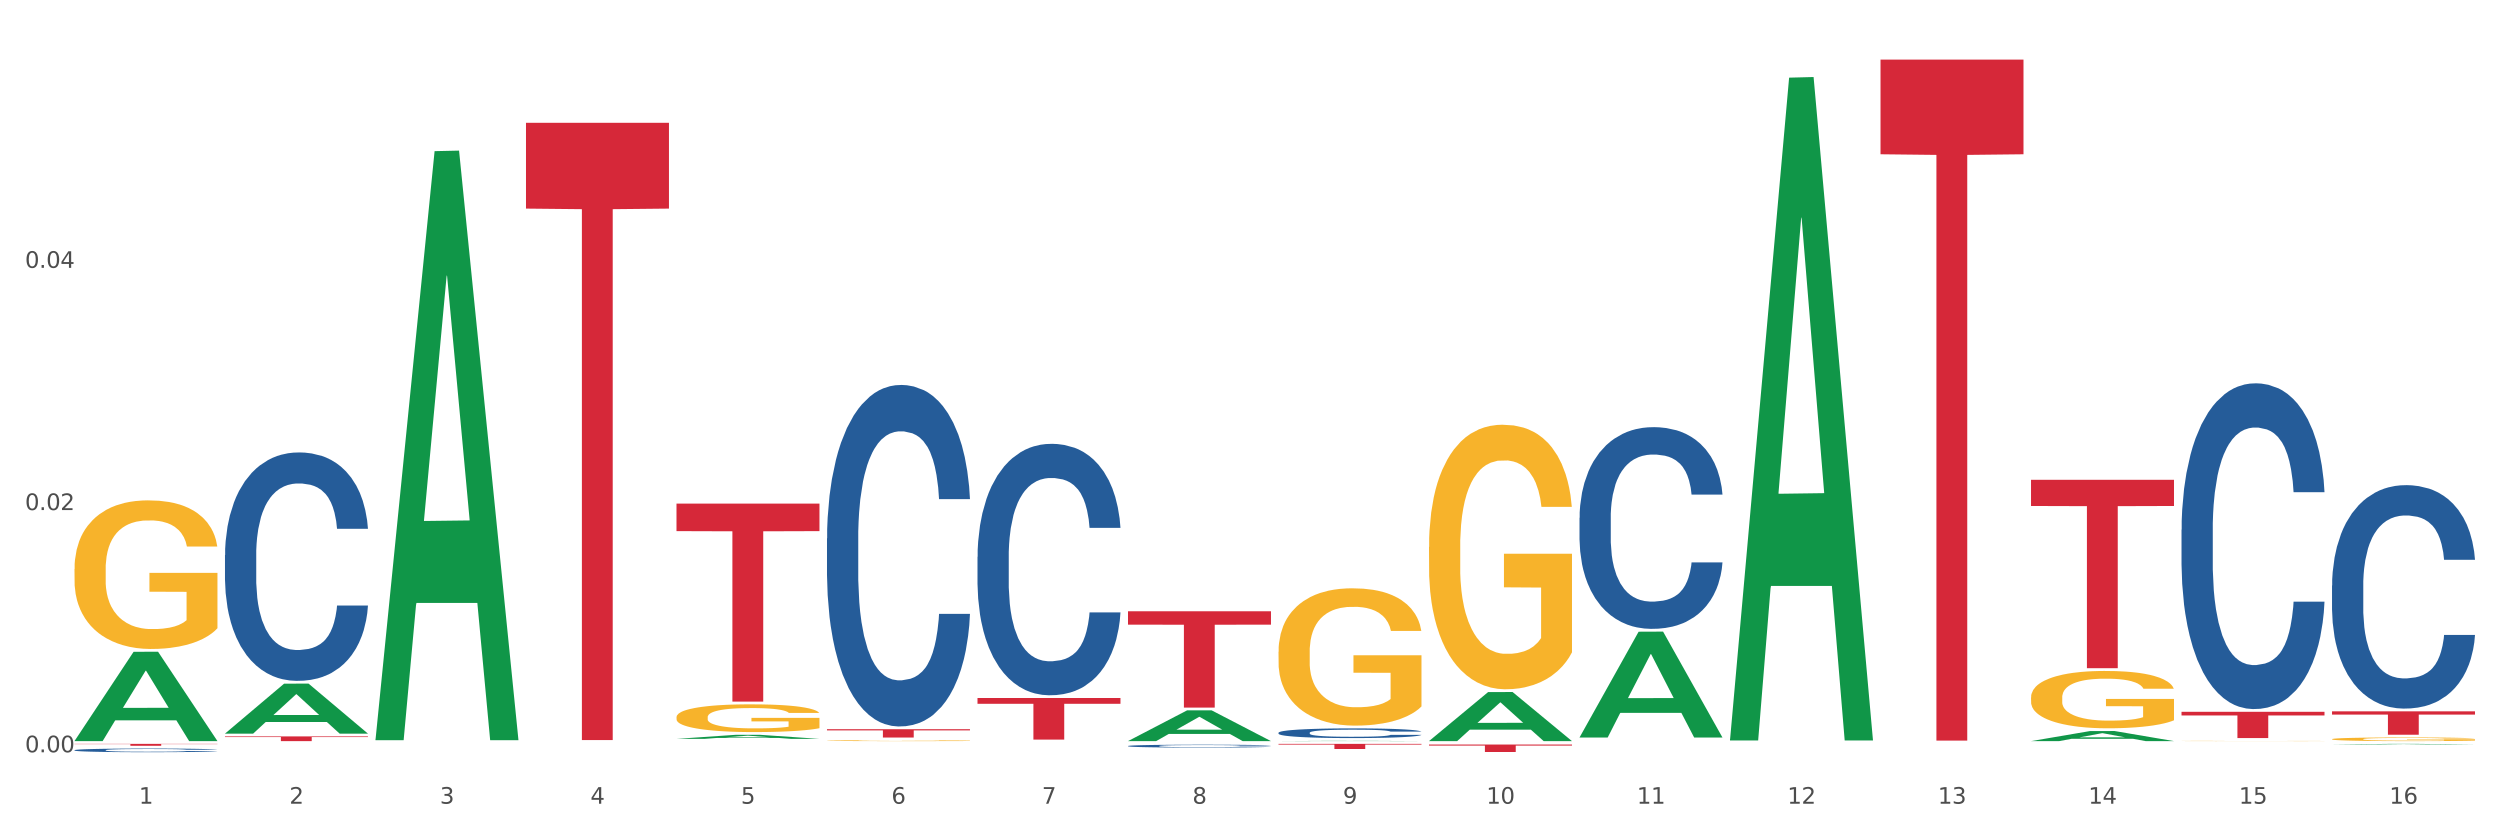 <?xml version="1.0" encoding="utf-8" standalone="no"?>
<!DOCTYPE svg PUBLIC "-//W3C//DTD SVG 1.1//EN"
  "http://www.w3.org/Graphics/SVG/1.1/DTD/svg11.dtd">
<svg xmlns:xlink="http://www.w3.org/1999/xlink" width="1080pt" height="360pt" viewBox="0 0 1080 360" xmlns="http://www.w3.org/2000/svg" version="1.1">
 <rect x="0" y="0" width="1080" height="360" fill="#333333" stroke="none"/>
 <defs>
  <style type="text/css">*{stroke-linejoin: round; stroke-linecap: butt}</style>
 </defs>
 <g id="figure_1">
  <g id="patch_1">
   <path d="M 0 360 
L 1080 360 
L 1080 0 
L 0 0 
z
" style="fill: #ffffff; stroke: #ffffff; stroke-linejoin: miter"/>
  </g>
  <g id="axes_1">
   <g id="matplotlib.axis_1">
    <g id="xtick_1">
     <g id="text_1">
      <!-- 1 -->
      <g style="fill: #4d4d4d" transform="translate(60.004 347.204) scale(0.096 -0.096)">
       <defs>
        <path id="DejaVuSans-31" d="M 794 531 
L 1825 531 
L 1825 4091 
L 703 3866 
L 703 4441 
L 1819 4666 
L 2450 4666 
L 2450 531 
L 3481 531 
L 3481 0 
L 794 0 
L 794 531 
z
" transform="scale(0.016)"/>
       </defs>
       <use xlink:href="#DejaVuSans-31"/>
      </g>
     </g>
    </g>
    <g id="xtick_2">
     <g id="text_2">
      <!-- 2 -->
      <g style="fill: #4d4d4d" transform="translate(125.021 347.204) scale(0.096 -0.096)">
       <defs>
        <path id="DejaVuSans-32" d="M 1228 531 
L 3431 531 
L 3431 0 
L 469 0 
L 469 531 
Q 828 903 1448 1529 
Q 2069 2156 2228 2338 
Q 2531 2678 2651 2914 
Q 2772 3150 2772 3378 
Q 2772 3750 2511 3984 
Q 2250 4219 1831 4219 
Q 1534 4219 1204 4116 
Q 875 4013 500 3803 
L 500 4441 
Q 881 4594 1212 4672 
Q 1544 4750 1819 4750 
Q 2544 4750 2975 4387 
Q 3406 4025 3406 3419 
Q 3406 3131 3298 2873 
Q 3191 2616 2906 2266 
Q 2828 2175 2409 1742 
Q 1991 1309 1228 531 
z
" transform="scale(0.016)"/>
       </defs>
       <use xlink:href="#DejaVuSans-32"/>
      </g>
     </g>
    </g>
    <g id="xtick_3">
     <g id="text_3">
      <!-- 3 -->
      <g style="fill: #4d4d4d" transform="translate(190.039 347.204) scale(0.096 -0.096)">
       <defs>
        <path id="DejaVuSans-33" d="M 2597 2516 
Q 3050 2419 3304 2112 
Q 3559 1806 3559 1356 
Q 3559 666 3084 287 
Q 2609 -91 1734 -91 
Q 1441 -91 1130 -33 
Q 819 25 488 141 
L 488 750 
Q 750 597 1062 519 
Q 1375 441 1716 441 
Q 2309 441 2620 675 
Q 2931 909 2931 1356 
Q 2931 1769 2642 2001 
Q 2353 2234 1838 2234 
L 1294 2234 
L 1294 2753 
L 1863 2753 
Q 2328 2753 2575 2939 
Q 2822 3125 2822 3475 
Q 2822 3834 2567 4026 
Q 2313 4219 1838 4219 
Q 1578 4219 1281 4162 
Q 984 4106 628 3988 
L 628 4550 
Q 988 4650 1302 4700 
Q 1616 4750 1894 4750 
Q 2613 4750 3031 4423 
Q 3450 4097 3450 3541 
Q 3450 3153 3228 2886 
Q 3006 2619 2597 2516 
z
" transform="scale(0.016)"/>
       </defs>
       <use xlink:href="#DejaVuSans-33"/>
      </g>
     </g>
    </g>
    <g id="xtick_4">
     <g id="text_4">
      <!-- 4 -->
      <g style="fill: #4d4d4d" transform="translate(255.056 347.204) scale(0.096 -0.096)">
       <defs>
        <path id="DejaVuSans-34" d="M 2419 4116 
L 825 1625 
L 2419 1625 
L 2419 4116 
z
M 2253 4666 
L 3047 4666 
L 3047 1625 
L 3713 1625 
L 3713 1100 
L 3047 1100 
L 3047 0 
L 2419 0 
L 2419 1100 
L 313 1100 
L 313 1709 
L 2253 4666 
z
" transform="scale(0.016)"/>
       </defs>
       <use xlink:href="#DejaVuSans-34"/>
      </g>
     </g>
    </g>
    <g id="xtick_5">
     <g id="text_5">
      <!-- 5 -->
      <g style="fill: #4d4d4d" transform="translate(320.073 347.204) scale(0.096 -0.096)">
       <defs>
        <path id="DejaVuSans-35" d="M 691 4666 
L 3169 4666 
L 3169 4134 
L 1269 4134 
L 1269 2991 
Q 1406 3038 1543 3061 
Q 1681 3084 1819 3084 
Q 2600 3084 3056 2656 
Q 3513 2228 3513 1497 
Q 3513 744 3044 326 
Q 2575 -91 1722 -91 
Q 1428 -91 1123 -41 
Q 819 9 494 109 
L 494 744 
Q 775 591 1075 516 
Q 1375 441 1709 441 
Q 2250 441 2565 725 
Q 2881 1009 2881 1497 
Q 2881 1984 2565 2268 
Q 2250 2553 1709 2553 
Q 1456 2553 1204 2497 
Q 953 2441 691 2322 
L 691 4666 
z
" transform="scale(0.016)"/>
       </defs>
       <use xlink:href="#DejaVuSans-35"/>
      </g>
     </g>
    </g>
    <g id="xtick_6">
     <g id="text_6">
      <!-- 6 -->
      <g style="fill: #4d4d4d" transform="translate(385.09 347.204) scale(0.096 -0.096)">
       <defs>
        <path id="DejaVuSans-36" d="M 2113 2584 
Q 1688 2584 1439 2293 
Q 1191 2003 1191 1497 
Q 1191 994 1439 701 
Q 1688 409 2113 409 
Q 2538 409 2786 701 
Q 3034 994 3034 1497 
Q 3034 2003 2786 2293 
Q 2538 2584 2113 2584 
z
M 3366 4563 
L 3366 3988 
Q 3128 4100 2886 4159 
Q 2644 4219 2406 4219 
Q 1781 4219 1451 3797 
Q 1122 3375 1075 2522 
Q 1259 2794 1537 2939 
Q 1816 3084 2150 3084 
Q 2853 3084 3261 2657 
Q 3669 2231 3669 1497 
Q 3669 778 3244 343 
Q 2819 -91 2113 -91 
Q 1303 -91 875 529 
Q 447 1150 447 2328 
Q 447 3434 972 4092 
Q 1497 4750 2381 4750 
Q 2619 4750 2861 4703 
Q 3103 4656 3366 4563 
z
" transform="scale(0.016)"/>
       </defs>
       <use xlink:href="#DejaVuSans-36"/>
      </g>
     </g>
    </g>
    <g id="xtick_7">
     <g id="text_7">
      <!-- 7 -->
      <g style="fill: #4d4d4d" transform="translate(450.108 347.204) scale(0.096 -0.096)">
       <defs>
        <path id="DejaVuSans-37" d="M 525 4666 
L 3525 4666 
L 3525 4397 
L 1831 0 
L 1172 0 
L 2766 4134 
L 525 4134 
L 525 4666 
z
" transform="scale(0.016)"/>
       </defs>
       <use xlink:href="#DejaVuSans-37"/>
      </g>
     </g>
    </g>
    <g id="xtick_8">
     <g id="text_8">
      <!-- 8 -->
      <g style="fill: #4d4d4d" transform="translate(515.125 347.204) scale(0.096 -0.096)">
       <defs>
        <path id="DejaVuSans-38" d="M 2034 2216 
Q 1584 2216 1326 1975 
Q 1069 1734 1069 1313 
Q 1069 891 1326 650 
Q 1584 409 2034 409 
Q 2484 409 2743 651 
Q 3003 894 3003 1313 
Q 3003 1734 2745 1975 
Q 2488 2216 2034 2216 
z
M 1403 2484 
Q 997 2584 770 2862 
Q 544 3141 544 3541 
Q 544 4100 942 4425 
Q 1341 4750 2034 4750 
Q 2731 4750 3128 4425 
Q 3525 4100 3525 3541 
Q 3525 3141 3298 2862 
Q 3072 2584 2669 2484 
Q 3125 2378 3379 2068 
Q 3634 1759 3634 1313 
Q 3634 634 3220 271 
Q 2806 -91 2034 -91 
Q 1263 -91 848 271 
Q 434 634 434 1313 
Q 434 1759 690 2068 
Q 947 2378 1403 2484 
z
M 1172 3481 
Q 1172 3119 1398 2916 
Q 1625 2713 2034 2713 
Q 2441 2713 2670 2916 
Q 2900 3119 2900 3481 
Q 2900 3844 2670 4047 
Q 2441 4250 2034 4250 
Q 1625 4250 1398 4047 
Q 1172 3844 1172 3481 
z
" transform="scale(0.016)"/>
       </defs>
       <use xlink:href="#DejaVuSans-38"/>
      </g>
     </g>
    </g>
    <g id="xtick_9">
     <g id="text_9">
      <!-- 9 -->
      <g style="fill: #4d4d4d" transform="translate(580.142 347.204) scale(0.096 -0.096)">
       <defs>
        <path id="DejaVuSans-39" d="M 703 97 
L 703 672 
Q 941 559 1184 500 
Q 1428 441 1663 441 
Q 2288 441 2617 861 
Q 2947 1281 2994 2138 
Q 2813 1869 2534 1725 
Q 2256 1581 1919 1581 
Q 1219 1581 811 2004 
Q 403 2428 403 3163 
Q 403 3881 828 4315 
Q 1253 4750 1959 4750 
Q 2769 4750 3195 4129 
Q 3622 3509 3622 2328 
Q 3622 1225 3098 567 
Q 2575 -91 1691 -91 
Q 1453 -91 1209 -44 
Q 966 3 703 97 
z
M 1959 2075 
Q 2384 2075 2632 2365 
Q 2881 2656 2881 3163 
Q 2881 3666 2632 3958 
Q 2384 4250 1959 4250 
Q 1534 4250 1286 3958 
Q 1038 3666 1038 3163 
Q 1038 2656 1286 2365 
Q 1534 2075 1959 2075 
z
" transform="scale(0.016)"/>
       </defs>
       <use xlink:href="#DejaVuSans-39"/>
      </g>
     </g>
    </g>
    <g id="xtick_10">
     <g id="text_10">
      <!-- 10 -->
      <g style="fill: #4d4d4d" transform="translate(642.105 347.204) scale(0.096 -0.096)">
       <defs>
        <path id="DejaVuSans-30" d="M 2034 4250 
Q 1547 4250 1301 3770 
Q 1056 3291 1056 2328 
Q 1056 1369 1301 889 
Q 1547 409 2034 409 
Q 2525 409 2770 889 
Q 3016 1369 3016 2328 
Q 3016 3291 2770 3770 
Q 2525 4250 2034 4250 
z
M 2034 4750 
Q 2819 4750 3233 4129 
Q 3647 3509 3647 2328 
Q 3647 1150 3233 529 
Q 2819 -91 2034 -91 
Q 1250 -91 836 529 
Q 422 1150 422 2328 
Q 422 3509 836 4129 
Q 1250 4750 2034 4750 
z
" transform="scale(0.016)"/>
       </defs>
       <use xlink:href="#DejaVuSans-31"/>
       <use xlink:href="#DejaVuSans-30" transform="translate(63.623 0)"/>
      </g>
     </g>
    </g>
    <g id="xtick_11">
     <g id="text_11">
      <!-- 11 -->
      <g style="fill: #4d4d4d" transform="translate(707.123 347.204) scale(0.096 -0.096)">
       <use xlink:href="#DejaVuSans-31"/>
       <use xlink:href="#DejaVuSans-31" transform="translate(63.623 0)"/>
      </g>
     </g>
    </g>
    <g id="xtick_12">
     <g id="text_12">
      <!-- 12 -->
      <g style="fill: #4d4d4d" transform="translate(772.14 347.204) scale(0.096 -0.096)">
       <use xlink:href="#DejaVuSans-31"/>
       <use xlink:href="#DejaVuSans-32" transform="translate(63.623 0)"/>
      </g>
     </g>
    </g>
    <g id="xtick_13">
     <g id="text_13">
      <!-- 13 -->
      <g style="fill: #4d4d4d" transform="translate(837.157 347.204) scale(0.096 -0.096)">
       <use xlink:href="#DejaVuSans-31"/>
       <use xlink:href="#DejaVuSans-33" transform="translate(63.623 0)"/>
      </g>
     </g>
    </g>
    <g id="xtick_14">
     <g id="text_14">
      <!-- 14 -->
      <g style="fill: #4d4d4d" transform="translate(902.174 347.204) scale(0.096 -0.096)">
       <use xlink:href="#DejaVuSans-31"/>
       <use xlink:href="#DejaVuSans-34" transform="translate(63.623 0)"/>
      </g>
     </g>
    </g>
    <g id="xtick_15">
     <g id="text_15">
      <!-- 15 -->
      <g style="fill: #4d4d4d" transform="translate(967.192 347.204) scale(0.096 -0.096)">
       <use xlink:href="#DejaVuSans-31"/>
       <use xlink:href="#DejaVuSans-35" transform="translate(63.623 0)"/>
      </g>
     </g>
    </g>
    <g id="xtick_16">
     <g id="text_16">
      <!-- 16 -->
      <g style="fill: #4d4d4d" transform="translate(1032.209 347.204) scale(0.096 -0.096)">
       <use xlink:href="#DejaVuSans-31"/>
       <use xlink:href="#DejaVuSans-36" transform="translate(63.623 0)"/>
      </g>
     </g>
    </g>
    <g id="xtick_17"/>
    <g id="xtick_18"/>
    <g id="xtick_19"/>
    <g id="xtick_20"/>
    <g id="xtick_21"/>
    <g id="xtick_22"/>
    <g id="xtick_23"/>
    <g id="xtick_24"/>
    <g id="xtick_25"/>
    <g id="xtick_26"/>
    <g id="xtick_27"/>
    <g id="xtick_28"/>
    <g id="xtick_29"/>
    <g id="xtick_30"/>
    <g id="xtick_31"/>
   </g>
   <g id="matplotlib.axis_2">
    <g id="ytick_1">
     <g id="text_17">
      <!-- 0.00 -->
      <g style="fill: #4d4d4d" transform="translate(10.8 324.993) scale(0.096 -0.096)">
       <defs>
        <path id="DejaVuSans-2e" d="M 684 794 
L 1344 794 
L 1344 0 
L 684 0 
L 684 794 
z
" transform="scale(0.016)"/>
       </defs>
       <use xlink:href="#DejaVuSans-30"/>
       <use xlink:href="#DejaVuSans-2e" transform="translate(63.623 0)"/>
       <use xlink:href="#DejaVuSans-30" transform="translate(95.41 0)"/>
       <use xlink:href="#DejaVuSans-30" transform="translate(159.033 0)"/>
      </g>
     </g>
    </g>
    <g id="ytick_2">
     <g id="text_18">
      <!-- 0.02 -->
      <g style="fill: #4d4d4d" transform="translate(10.8 220.349) scale(0.096 -0.096)">
       <use xlink:href="#DejaVuSans-30"/>
       <use xlink:href="#DejaVuSans-2e" transform="translate(63.623 0)"/>
       <use xlink:href="#DejaVuSans-30" transform="translate(95.41 0)"/>
       <use xlink:href="#DejaVuSans-32" transform="translate(159.033 0)"/>
      </g>
     </g>
    </g>
    <g id="ytick_3">
     <g id="text_19">
      <!-- 0.04 -->
      <g style="fill: #4d4d4d" transform="translate(10.8 115.705) scale(0.096 -0.096)">
       <use xlink:href="#DejaVuSans-30"/>
       <use xlink:href="#DejaVuSans-2e" transform="translate(63.623 0)"/>
       <use xlink:href="#DejaVuSans-30" transform="translate(95.41 0)"/>
       <use xlink:href="#DejaVuSans-34" transform="translate(159.033 0)"/>
      </g>
     </g>
    </g>
    <g id="ytick_4"/>
    <g id="ytick_5"/>
    <g id="ytick_6"/>
   </g>
   <g id="PolyCollection_1">
    <path d="M 32.175 320.091 
L 32.239 320.055 
L 57.709 281.579 
L 68.28 281.543 
L 93.941 320.164 
L 81.715 320.164 
L 76.176 311.17 
L 49.877 311.17 
L 49.686 311.315 
L 44.337 320.164 
L 32.175 320.164 
L 32.175 320.091 
L 53.188 305.803 
L 72.864 305.767 
L 63.122 289.775 
L 62.995 289.702 
L 62.867 289.811 
L 53.125 305.767 
L 53.188 305.803 
L 32.175 320.091 
z
" clip-path="url(#p2b57010cca)" style="fill: #109648"/>
    <path d="M 1007.434 319.311 
L 1007.507 319.31 
L 1007.507 319.257 
L 1007.652 319.213 
L 1008.382 319.104 
L 1009.475 319.014 
L 1010.278 318.966 
L 1011.08 318.927 
L 1012.028 318.888 
L 1013.195 318.848 
L 1015.309 318.788 
L 1016.622 318.758 
L 1018.226 318.726 
L 1021.143 318.68 
L 1023.258 318.654 
L 1025.446 318.632 
L 1029.019 318.606 
L 1031.353 318.594 
L 1033.832 318.586 
L 1036.822 318.58 
L 1039.083 318.578 
L 1044.041 318.583 
L 1048.271 318.596 
L 1050.313 318.606 
L 1052.938 318.623 
L 1054.324 318.635 
L 1056.584 318.658 
L 1058.918 318.688 
L 1060.522 318.714 
L 1062.929 318.764 
L 1064.752 318.813 
L 1066.429 318.874 
L 1067.304 318.916 
L 1067.96 318.955 
L 1068.544 319 
L 1069.127 319.071 
L 1056.001 319.071 
L 1055.49 319.02 
L 1054.688 318.972 
L 1053.521 318.926 
L 1052.5 318.897 
L 1050.75 318.861 
L 1049.146 318.838 
L 1047.469 318.82 
L 1045.427 318.806 
L 1043.823 318.798 
L 1041.562 318.793 
L 1037.114 318.794 
L 1034.124 318.806 
L 1032.082 318.82 
L 1030.769 318.833 
L 1029.602 318.848 
L 1028.29 318.868 
L 1026.758 318.898 
L 1025.665 318.926 
L 1024.571 318.961 
L 1023.696 318.995 
L 1022.893 319.036 
L 1022.237 319.079 
L 1021.727 319.124 
L 1021.289 319.179 
L 1020.925 319.27 
L 1020.925 319.469 
L 1021.07 319.514 
L 1021.435 319.573 
L 1021.873 319.618 
L 1022.602 319.672 
L 1023.258 319.708 
L 1024.498 319.76 
L 1025.883 319.803 
L 1026.977 319.831 
L 1028.071 319.854 
L 1029.967 319.886 
L 1032.082 319.912 
L 1033.905 319.928 
L 1036.384 319.942 
L 1038.062 319.948 
L 1039.52 319.951 
L 1043.093 319.951 
L 1045.646 319.947 
L 1048.49 319.937 
L 1050.677 319.923 
L 1052.5 319.908 
L 1054.542 319.881 
L 1055.855 319.857 
L 1055.855 319.554 
L 1039.812 319.553 
L 1039.812 319.352 
L 1069.2 319.352 
L 1069.2 319.942 
L 1067.96 319.973 
L 1066.575 320 
L 1065.116 320.025 
L 1062.929 320.055 
L 1060.303 320.084 
L 1057.97 320.104 
L 1055.49 320.122 
L 1052.573 320.138 
L 1048.781 320.152 
L 1046.448 320.158 
L 1043.531 320.162 
L 1040.103 320.164 
L 1037.114 320.161 
L 1034.197 320.154 
L 1031.134 320.141 
L 1028.144 320.122 
L 1025.883 320.103 
L 1023.623 320.08 
L 1021.216 320.049 
L 1019.32 320.02 
L 1017.862 319.994 
L 1016.257 319.961 
L 1014.507 319.918 
L 1013.195 319.879 
L 1012.028 319.838 
L 1010.788 319.786 
L 1009.913 319.741 
L 1009.038 319.685 
L 1008.527 319.643 
L 1007.944 319.577 
L 1007.507 319.486 
L 1007.434 319.311 
z
" clip-path="url(#p2b57010cca)" style="fill: #f7b32b"/>
    <path d="M 32.175 245.825 
L 32.248 245.766 
L 32.248 243.656 
L 32.394 241.838 
L 33.123 237.44 
L 34.217 233.805 
L 35.019 231.87 
L 35.821 230.287 
L 36.769 228.704 
L 37.936 227.062 
L 40.051 224.658 
L 41.363 223.427 
L 42.968 222.137 
L 45.885 220.261 
L 47.999 219.205 
L 50.187 218.326 
L 53.76 217.271 
L 56.094 216.801 
L 58.573 216.45 
L 61.563 216.215 
L 63.824 216.156 
L 68.783 216.332 
L 73.012 216.86 
L 75.054 217.271 
L 77.679 217.974 
L 79.065 218.443 
L 81.326 219.381 
L 83.659 220.613 
L 85.263 221.668 
L 87.67 223.662 
L 89.493 225.655 
L 91.17 228.118 
L 92.045 229.818 
L 92.702 231.401 
L 93.285 233.219 
L 93.868 236.092 
L 80.742 236.092 
L 80.232 234.04 
L 79.43 232.105 
L 78.263 230.229 
L 77.242 229.056 
L 75.492 227.59 
L 73.887 226.652 
L 72.21 225.948 
L 70.168 225.362 
L 68.564 225.069 
L 66.303 224.834 
L 61.855 224.893 
L 58.865 225.362 
L 56.823 225.948 
L 55.511 226.476 
L 54.344 227.062 
L 53.031 227.883 
L 51.5 229.114 
L 50.406 230.229 
L 49.312 231.636 
L 48.437 233.043 
L 47.635 234.685 
L 46.979 236.444 
L 46.468 238.261 
L 46.031 240.489 
L 45.666 244.183 
L 45.666 252.216 
L 45.812 254.034 
L 46.176 256.438 
L 46.614 258.255 
L 47.343 260.425 
L 47.999 261.891 
L 49.239 264.001 
L 50.625 265.761 
L 51.719 266.875 
L 52.812 267.813 
L 54.708 269.103 
L 56.823 270.158 
L 58.646 270.803 
L 61.126 271.389 
L 62.803 271.624 
L 64.261 271.741 
L 67.835 271.741 
L 70.387 271.565 
L 73.231 271.155 
L 75.419 270.627 
L 77.242 269.982 
L 79.284 268.927 
L 80.596 267.93 
L 80.596 255.676 
L 64.553 255.617 
L 64.553 247.467 
L 93.941 247.467 
L 93.941 271.389 
L 92.702 272.621 
L 91.316 273.735 
L 89.858 274.731 
L 87.67 275.963 
L 85.045 277.135 
L 82.711 277.956 
L 80.232 278.66 
L 77.315 279.305 
L 73.523 279.891 
L 71.189 280.126 
L 68.272 280.302 
L 64.845 280.36 
L 61.855 280.243 
L 58.938 279.95 
L 55.875 279.422 
L 52.885 278.66 
L 50.625 277.898 
L 48.364 276.96 
L 45.958 275.728 
L 44.062 274.556 
L 42.603 273.5 
L 40.999 272.152 
L 39.249 270.393 
L 37.936 268.809 
L 36.769 267.168 
L 35.529 265.057 
L 34.654 263.239 
L 33.779 260.953 
L 33.269 259.252 
L 32.685 256.614 
L 32.248 252.92 
L 32.175 245.825 
z
" clip-path="url(#p2b57010cca)" style="fill: #f7b32b"/>
    <path d="M 97.192 318.114 
L 158.959 318.114 
L 158.959 318.399 
L 134.662 318.401 
L 134.662 320.164 
L 121.343 320.164 
L 121.343 318.401 
L 97.192 318.399 
L 97.192 318.116 
L 97.192 318.114 
z
" clip-path="url(#p2b57010cca)" style="fill: #d62839"/>
    <path d="M 227.227 53.058 
L 288.993 53.058 
L 288.993 90.114 
L 264.696 90.365 
L 264.696 319.717 
L 251.377 319.717 
L 251.377 90.365 
L 227.227 90.114 
L 227.227 53.308 
L 227.227 53.058 
z
" clip-path="url(#p2b57010cca)" style="fill: #d62839"/>
    <path d="M 292.244 217.555 
L 354.01 217.555 
L 354.01 229.442 
L 329.714 229.522 
L 329.714 303.089 
L 316.394 303.089 
L 316.394 229.522 
L 292.244 229.442 
L 292.244 217.636 
L 292.244 217.555 
z
" clip-path="url(#p2b57010cca)" style="fill: #d62839"/>
    <path d="M 357.261 315.022 
L 419.028 315.022 
L 419.028 315.52 
L 394.731 315.523 
L 394.731 318.601 
L 381.412 318.601 
L 381.412 315.523 
L 357.261 315.52 
L 357.261 315.026 
L 357.261 315.022 
z
" clip-path="url(#p2b57010cca)" style="fill: #d62839"/>
    <path d="M 422.278 301.542 
L 484.045 301.542 
L 484.045 304.039 
L 459.748 304.056 
L 459.748 319.51 
L 446.429 319.51 
L 446.429 304.056 
L 422.278 304.039 
L 422.278 301.558 
L 422.278 301.542 
z
" clip-path="url(#p2b57010cca)" style="fill: #d62839"/>
    <path d="M 487.296 264.063 
L 549.062 264.063 
L 549.062 269.846 
L 524.765 269.885 
L 524.765 305.673 
L 511.446 305.673 
L 511.446 269.885 
L 487.296 269.846 
L 487.296 264.102 
L 487.296 264.063 
z
" clip-path="url(#p2b57010cca)" style="fill: #d62839"/>
    <path d="M 1007.434 252.955 
L 1007.507 252.867 
L 1007.507 250.398 
L 1007.726 247.048 
L 1008.529 240.877 
L 1009.551 236.204 
L 1011.303 230.738 
L 1012.252 228.446 
L 1013.493 225.889 
L 1016.049 221.745 
L 1018.969 218.219 
L 1021.013 216.279 
L 1022.547 215.045 
L 1025.978 212.841 
L 1027.949 211.871 
L 1029.994 211.078 
L 1031.746 210.549 
L 1034.666 209.932 
L 1037.003 209.667 
L 1039.704 209.579 
L 1041.967 209.667 
L 1044.961 210.02 
L 1049.341 211.078 
L 1051.021 211.695 
L 1053.284 212.753 
L 1055.62 214.164 
L 1057.518 215.574 
L 1059.709 217.602 
L 1061.972 220.247 
L 1064.162 223.597 
L 1065.696 226.683 
L 1066.937 229.945 
L 1068.032 233.912 
L 1068.835 238.232 
L 1069.2 241.846 
L 1055.839 241.846 
L 1055.474 238.584 
L 1054.744 235.058 
L 1054.014 232.678 
L 1053.211 230.738 
L 1051.97 228.534 
L 1050.875 227.123 
L 1049.049 225.448 
L 1047.37 224.39 
L 1045.983 223.773 
L 1044.304 223.244 
L 1040.726 222.715 
L 1038.171 222.715 
L 1036.565 222.892 
L 1034.593 223.332 
L 1032.914 223.95 
L 1030.943 225.007 
L 1029.41 226.154 
L 1027.876 227.652 
L 1027 228.71 
L 1025.686 230.65 
L 1024.81 232.237 
L 1023.642 234.97 
L 1022.985 236.909 
L 1021.817 241.935 
L 1021.306 245.637 
L 1021.086 248.194 
L 1020.94 251.015 
L 1020.94 264.769 
L 1021.379 270.94 
L 1021.744 273.585 
L 1022.328 276.582 
L 1023.423 280.461 
L 1025.029 284.252 
L 1026.708 286.985 
L 1028.095 288.66 
L 1029.41 289.895 
L 1030.724 290.864 
L 1032.33 291.746 
L 1033.644 292.275 
L 1035.615 292.804 
L 1037.952 293.069 
L 1039.777 293.069 
L 1043.501 292.628 
L 1045.18 292.187 
L 1046.786 291.57 
L 1048.538 290.6 
L 1049.925 289.542 
L 1050.728 288.749 
L 1052.043 287.074 
L 1053.065 285.31 
L 1053.941 283.283 
L 1054.525 281.519 
L 1055.182 278.874 
L 1055.693 275.877 
L 1055.839 274.29 
L 1069.2 274.29 
L 1068.908 277.464 
L 1068.397 280.55 
L 1067.375 284.693 
L 1066.572 287.074 
L 1065.33 289.983 
L 1064.016 292.451 
L 1062.191 295.184 
L 1060.512 297.212 
L 1058.76 298.975 
L 1056.861 300.562 
L 1053.43 302.766 
L 1052.189 303.383 
L 1049.56 304.441 
L 1047.516 305.059 
L 1044.523 305.676 
L 1041.456 306.028 
L 1038.244 306.117 
L 1035.396 305.94 
L 1032.257 305.411 
L 1030.286 304.882 
L 1028.095 304.089 
L 1025.54 302.855 
L 1023.131 301.356 
L 1020.867 299.593 
L 1018.75 297.565 
L 1016.779 295.273 
L 1014.224 291.482 
L 1012.325 287.779 
L 1010.938 284.34 
L 1009.989 281.431 
L 1009.04 277.728 
L 1008.529 275.172 
L 1007.726 269 
L 1007.434 263.27 
L 1007.434 252.955 
z
" clip-path="url(#p2b57010cca)" style="fill: #255c99"/>
    <path d="M 942.416 228.822 
L 942.489 228.693 
L 942.489 225.094 
L 942.708 220.211 
L 943.512 211.214 
L 944.534 204.402 
L 946.286 196.434 
L 947.235 193.092 
L 948.476 189.365 
L 951.032 183.324 
L 953.952 178.183 
L 955.996 175.356 
L 957.529 173.557 
L 960.961 170.344 
L 962.932 168.93 
L 964.976 167.773 
L 966.729 167.002 
L 969.649 166.102 
L 971.985 165.717 
L 974.687 165.588 
L 976.95 165.717 
L 979.943 166.231 
L 984.324 167.773 
L 986.003 168.673 
L 988.267 170.215 
L 990.603 172.271 
L 992.501 174.328 
L 994.691 177.284 
L 996.955 181.14 
L 999.145 186.023 
L 1000.678 190.522 
L 1001.919 195.277 
L 1003.015 201.061 
L 1003.818 207.358 
L 1004.183 212.628 
L 990.822 212.628 
L 990.457 207.872 
L 989.727 202.731 
L 988.997 199.261 
L 988.194 196.434 
L 986.952 193.221 
L 985.857 191.164 
L 984.032 188.722 
L 982.353 187.18 
L 980.966 186.28 
L 979.286 185.509 
L 975.709 184.738 
L 973.154 184.738 
L 971.547 184.995 
L 969.576 185.638 
L 967.897 186.537 
L 965.926 188.08 
L 964.392 189.751 
L 962.859 191.935 
L 961.983 193.478 
L 960.669 196.305 
L 959.793 198.619 
L 958.625 202.603 
L 957.967 205.43 
L 956.799 212.756 
L 956.288 218.154 
L 956.069 221.881 
L 955.923 225.994 
L 955.923 246.044 
L 956.361 255.04 
L 956.726 258.896 
L 957.31 263.266 
L 958.406 268.921 
L 960.012 274.447 
L 961.691 278.432 
L 963.078 280.874 
L 964.392 282.673 
L 965.707 284.087 
L 967.313 285.372 
L 968.627 286.143 
L 970.598 286.914 
L 972.935 287.3 
L 974.76 287.3 
L 978.483 286.657 
L 980.163 286.015 
L 981.769 285.115 
L 983.521 283.701 
L 984.908 282.159 
L 985.711 281.002 
L 987.025 278.56 
L 988.048 275.99 
L 988.924 273.034 
L 989.508 270.463 
L 990.165 266.608 
L 990.676 262.238 
L 990.822 259.924 
L 1004.183 259.924 
L 1003.891 264.551 
L 1003.38 269.049 
L 1002.358 275.09 
L 1001.554 278.56 
L 1000.313 282.801 
L 998.999 286.4 
L 997.174 290.384 
L 995.495 293.34 
L 993.742 295.911 
L 991.844 298.224 
L 988.413 301.437 
L 987.171 302.337 
L 984.543 303.879 
L 982.499 304.779 
L 979.505 305.679 
L 976.439 306.193 
L 973.227 306.321 
L 970.379 306.064 
L 967.24 305.293 
L 965.268 304.522 
L 963.078 303.365 
L 960.523 301.566 
L 958.114 299.381 
L 955.85 296.811 
L 953.733 293.854 
L 951.762 290.513 
L 949.206 284.986 
L 947.308 279.588 
L 945.921 274.576 
L 944.972 270.335 
L 944.023 264.937 
L 943.512 261.21 
L 942.708 252.213 
L 942.416 243.859 
L 942.416 228.822 
z
" clip-path="url(#p2b57010cca)" style="fill: #255c99"/>
    <path d="M 682.347 223.683 
L 682.42 223.603 
L 682.42 221.375 
L 682.639 218.351 
L 683.443 212.78 
L 684.465 208.562 
L 686.217 203.628 
L 687.166 201.558 
L 688.407 199.251 
L 690.963 195.51 
L 693.883 192.327 
L 695.927 190.576 
L 697.46 189.462 
L 700.892 187.472 
L 702.863 186.597 
L 704.907 185.88 
L 706.66 185.403 
L 709.58 184.846 
L 711.916 184.607 
L 714.618 184.528 
L 716.881 184.607 
L 719.875 184.925 
L 724.255 185.88 
L 725.934 186.438 
L 728.198 187.393 
L 730.534 188.666 
L 732.432 189.939 
L 734.623 191.77 
L 736.886 194.157 
L 739.076 197.181 
L 740.609 199.967 
L 741.85 202.911 
L 742.946 206.493 
L 743.749 210.392 
L 744.114 213.655 
L 730.753 213.655 
L 730.388 210.711 
L 729.658 207.527 
L 728.928 205.379 
L 728.125 203.628 
L 726.883 201.638 
L 725.788 200.365 
L 723.963 198.853 
L 722.284 197.898 
L 720.897 197.341 
L 719.217 196.863 
L 715.64 196.386 
L 713.085 196.386 
L 711.478 196.545 
L 709.507 196.943 
L 707.828 197.5 
L 705.857 198.455 
L 704.323 199.489 
L 702.79 200.842 
L 701.914 201.797 
L 700.6 203.548 
L 699.724 204.981 
L 698.556 207.448 
L 697.899 209.199 
L 696.73 213.735 
L 696.219 217.077 
L 696 219.385 
L 695.854 221.932 
L 695.854 234.347 
L 696.292 239.918 
L 696.657 242.305 
L 697.241 245.011 
L 698.337 248.513 
L 699.943 251.935 
L 701.622 254.402 
L 703.009 255.914 
L 704.323 257.028 
L 705.638 257.904 
L 707.244 258.7 
L 708.558 259.177 
L 710.529 259.655 
L 712.866 259.893 
L 714.691 259.893 
L 718.414 259.496 
L 720.094 259.098 
L 721.7 258.541 
L 723.452 257.665 
L 724.839 256.71 
L 725.642 255.994 
L 726.956 254.482 
L 727.979 252.89 
L 728.855 251.06 
L 729.439 249.468 
L 730.096 247.08 
L 730.607 244.375 
L 730.753 242.942 
L 744.114 242.942 
L 743.822 245.807 
L 743.311 248.593 
L 742.289 252.333 
L 741.485 254.482 
L 740.244 257.108 
L 738.93 259.336 
L 737.105 261.803 
L 735.426 263.634 
L 733.673 265.226 
L 731.775 266.658 
L 728.344 268.648 
L 727.102 269.205 
L 724.474 270.16 
L 722.43 270.717 
L 719.436 271.274 
L 716.37 271.592 
L 713.158 271.672 
L 710.31 271.513 
L 707.171 271.035 
L 705.2 270.558 
L 703.009 269.841 
L 700.454 268.727 
L 698.045 267.374 
L 695.781 265.783 
L 693.664 263.952 
L 691.693 261.883 
L 689.137 258.461 
L 687.239 255.118 
L 685.852 252.015 
L 684.903 249.388 
L 683.954 246.046 
L 683.443 243.738 
L 682.639 238.167 
L 682.347 232.994 
L 682.347 223.683 
z
" clip-path="url(#p2b57010cca)" style="fill: #255c99"/>
    <path d="M 552.313 316.541 
L 552.386 316.537 
L 552.386 316.43 
L 552.605 316.284 
L 553.408 316.016 
L 554.43 315.813 
L 556.182 315.576 
L 557.132 315.476 
L 558.373 315.365 
L 560.928 315.185 
L 563.848 315.032 
L 565.893 314.948 
L 567.426 314.894 
L 570.857 314.798 
L 572.829 314.756 
L 574.873 314.722 
L 576.625 314.699 
L 579.546 314.672 
L 581.882 314.66 
L 584.583 314.657 
L 586.847 314.66 
L 589.84 314.676 
L 594.221 314.722 
L 595.9 314.748 
L 598.163 314.794 
L 600.499 314.856 
L 602.398 314.917 
L 604.588 315.005 
L 606.851 315.12 
L 609.042 315.266 
L 610.575 315.4 
L 611.816 315.541 
L 612.911 315.714 
L 613.714 315.901 
L 614.079 316.058 
L 600.718 316.058 
L 600.353 315.917 
L 599.623 315.763 
L 598.893 315.66 
L 598.09 315.576 
L 596.849 315.48 
L 595.754 315.419 
L 593.929 315.346 
L 592.249 315.3 
L 590.862 315.273 
L 589.183 315.25 
L 585.605 315.227 
L 583.05 315.227 
L 581.444 315.235 
L 579.473 315.254 
L 577.793 315.281 
L 575.822 315.327 
L 574.289 315.377 
L 572.756 315.442 
L 571.88 315.488 
L 570.565 315.572 
L 569.689 315.641 
L 568.521 315.76 
L 567.864 315.844 
L 566.696 316.062 
L 566.185 316.223 
L 565.966 316.334 
L 565.82 316.457 
L 565.82 317.054 
L 566.258 317.322 
L 566.623 317.437 
L 567.207 317.568 
L 568.302 317.736 
L 569.908 317.901 
L 571.588 318.019 
L 572.975 318.092 
L 574.289 318.146 
L 575.603 318.188 
L 577.209 318.226 
L 578.523 318.249 
L 580.495 318.272 
L 582.831 318.284 
L 584.656 318.284 
L 588.38 318.265 
L 590.059 318.245 
L 591.665 318.219 
L 593.418 318.177 
L 594.805 318.131 
L 595.608 318.096 
L 596.922 318.023 
L 597.944 317.947 
L 598.82 317.859 
L 599.404 317.782 
L 600.061 317.667 
L 600.572 317.537 
L 600.718 317.468 
L 614.079 317.468 
L 613.787 317.606 
L 613.276 317.74 
L 612.254 317.92 
L 611.451 318.023 
L 610.21 318.15 
L 608.896 318.257 
L 607.07 318.376 
L 605.391 318.464 
L 603.639 318.54 
L 601.741 318.609 
L 598.309 318.705 
L 597.068 318.732 
L 594.44 318.778 
L 592.395 318.805 
L 589.402 318.831 
L 586.336 318.847 
L 583.123 318.851 
L 580.276 318.843 
L 577.136 318.82 
L 575.165 318.797 
L 572.975 318.763 
L 570.419 318.709 
L 568.01 318.644 
L 565.747 318.567 
L 563.629 318.479 
L 561.658 318.38 
L 559.103 318.215 
L 557.205 318.054 
L 555.817 317.905 
L 554.868 317.778 
L 553.919 317.617 
L 553.408 317.506 
L 552.605 317.238 
L 552.313 316.989 
L 552.313 316.541 
z
" clip-path="url(#p2b57010cca)" style="fill: #255c99"/>
    <path d="M 487.296 322.268 
L 487.369 322.266 
L 487.369 322.234 
L 487.588 322.191 
L 488.391 322.111 
L 489.413 322.051 
L 491.165 321.98 
L 492.114 321.95 
L 493.356 321.917 
L 495.911 321.864 
L 498.831 321.818 
L 500.876 321.793 
L 502.409 321.777 
L 505.84 321.749 
L 507.811 321.736 
L 509.856 321.726 
L 511.608 321.719 
L 514.528 321.711 
L 516.865 321.707 
L 519.566 321.706 
L 521.829 321.707 
L 524.823 321.712 
L 529.203 321.726 
L 530.883 321.734 
L 533.146 321.747 
L 535.482 321.766 
L 537.38 321.784 
L 539.571 321.81 
L 541.834 321.844 
L 544.024 321.888 
L 545.558 321.928 
L 546.799 321.97 
L 547.894 322.021 
L 548.697 322.077 
L 549.062 322.124 
L 535.701 322.124 
L 535.336 322.082 
L 534.606 322.036 
L 533.876 322.005 
L 533.073 321.98 
L 531.832 321.952 
L 530.737 321.933 
L 528.911 321.912 
L 527.232 321.898 
L 525.845 321.89 
L 524.166 321.883 
L 520.588 321.876 
L 518.033 321.876 
L 516.427 321.879 
L 514.455 321.884 
L 512.776 321.892 
L 510.805 321.906 
L 509.272 321.921 
L 507.738 321.94 
L 506.862 321.954 
L 505.548 321.979 
L 504.672 321.999 
L 503.504 322.035 
L 502.847 322.06 
L 501.679 322.125 
L 501.168 322.173 
L 500.949 322.206 
L 500.803 322.242 
L 500.803 322.42 
L 501.241 322.5 
L 501.606 322.534 
L 502.19 322.573 
L 503.285 322.623 
L 504.891 322.672 
L 506.57 322.708 
L 507.957 322.729 
L 509.272 322.745 
L 510.586 322.758 
L 512.192 322.769 
L 513.506 322.776 
L 515.478 322.783 
L 517.814 322.787 
L 519.639 322.787 
L 523.363 322.781 
L 525.042 322.775 
L 526.648 322.767 
L 528.4 322.755 
L 529.787 322.741 
L 530.591 322.731 
L 531.905 322.709 
L 532.927 322.686 
L 533.803 322.66 
L 534.387 322.637 
L 535.044 322.603 
L 535.555 322.564 
L 535.701 322.544 
L 549.062 322.544 
L 548.77 322.585 
L 548.259 322.625 
L 547.237 322.678 
L 546.434 322.709 
L 545.193 322.747 
L 543.878 322.779 
L 542.053 322.814 
L 540.374 322.84 
L 538.622 322.863 
L 536.723 322.883 
L 533.292 322.912 
L 532.051 322.92 
L 529.422 322.934 
L 527.378 322.942 
L 524.385 322.95 
L 521.318 322.954 
L 518.106 322.955 
L 515.258 322.953 
L 512.119 322.946 
L 510.148 322.939 
L 507.957 322.929 
L 505.402 322.913 
L 502.993 322.894 
L 500.73 322.871 
L 498.612 322.845 
L 496.641 322.815 
L 494.086 322.766 
L 492.187 322.718 
L 490.8 322.674 
L 489.851 322.636 
L 488.902 322.588 
L 488.391 322.555 
L 487.588 322.475 
L 487.296 322.401 
L 487.296 322.268 
z
" clip-path="url(#p2b57010cca)" style="fill: #255c99"/>
    <path d="M 422.278 240.54 
L 422.351 240.44 
L 422.351 237.663 
L 422.57 233.893 
L 423.374 226.949 
L 424.396 221.691 
L 426.148 215.54 
L 427.097 212.961 
L 428.338 210.084 
L 430.894 205.422 
L 433.814 201.453 
L 435.858 199.271 
L 437.391 197.882 
L 440.823 195.402 
L 442.794 194.311 
L 444.839 193.418 
L 446.591 192.823 
L 449.511 192.128 
L 451.847 191.831 
L 454.549 191.731 
L 456.812 191.831 
L 459.806 192.228 
L 464.186 193.418 
L 465.865 194.112 
L 468.129 195.303 
L 470.465 196.89 
L 472.363 198.477 
L 474.554 200.759 
L 476.817 203.735 
L 479.007 207.505 
L 480.54 210.977 
L 481.782 214.647 
L 482.877 219.112 
L 483.68 223.973 
L 484.045 228.04 
L 470.684 228.04 
L 470.319 224.369 
L 469.589 220.401 
L 468.859 217.723 
L 468.056 215.54 
L 466.814 213.06 
L 465.719 211.473 
L 463.894 209.588 
L 462.215 208.398 
L 460.828 207.703 
L 459.148 207.108 
L 455.571 206.513 
L 453.016 206.513 
L 451.409 206.711 
L 449.438 207.207 
L 447.759 207.902 
L 445.788 209.092 
L 444.254 210.382 
L 442.721 212.068 
L 441.845 213.259 
L 440.531 215.441 
L 439.655 217.227 
L 438.487 220.302 
L 437.83 222.485 
L 436.661 228.139 
L 436.15 232.306 
L 435.931 235.183 
L 435.785 238.357 
L 435.785 253.833 
L 436.223 260.777 
L 436.588 263.753 
L 437.172 267.126 
L 438.268 271.491 
L 439.874 275.757 
L 441.553 278.832 
L 442.94 280.717 
L 444.254 282.106 
L 445.569 283.197 
L 447.175 284.189 
L 448.489 284.784 
L 450.46 285.38 
L 452.797 285.677 
L 454.622 285.677 
L 458.345 285.181 
L 460.025 284.685 
L 461.631 283.991 
L 463.383 282.899 
L 464.77 281.709 
L 465.573 280.816 
L 466.887 278.931 
L 467.91 276.947 
L 468.786 274.666 
L 469.37 272.681 
L 470.027 269.705 
L 470.538 266.332 
L 470.684 264.547 
L 484.045 264.547 
L 483.753 268.118 
L 483.242 271.59 
L 482.22 276.253 
L 481.416 278.931 
L 480.175 282.205 
L 478.861 284.983 
L 477.036 288.058 
L 475.357 290.34 
L 473.604 292.324 
L 471.706 294.109 
L 468.275 296.59 
L 467.034 297.284 
L 464.405 298.474 
L 462.361 299.169 
L 459.367 299.863 
L 456.301 300.26 
L 453.089 300.359 
L 450.241 300.161 
L 447.102 299.566 
L 445.131 298.97 
L 442.94 298.078 
L 440.385 296.689 
L 437.976 295.002 
L 435.712 293.018 
L 433.595 290.737 
L 431.624 288.157 
L 429.068 283.891 
L 427.17 279.725 
L 425.783 275.856 
L 424.834 272.582 
L 423.885 268.416 
L 423.374 265.539 
L 422.57 258.595 
L 422.278 252.146 
L 422.278 240.54 
z
" clip-path="url(#p2b57010cca)" style="fill: #255c99"/>
    <path d="M 357.261 232.589 
L 357.334 232.455 
L 357.334 228.682 
L 357.553 223.562 
L 358.356 214.13 
L 359.378 206.988 
L 361.131 198.634 
L 362.08 195.131 
L 363.321 191.223 
L 365.876 184.89 
L 368.797 179.5 
L 370.841 176.536 
L 372.374 174.65 
L 375.806 171.281 
L 377.777 169.799 
L 379.821 168.586 
L 381.574 167.778 
L 384.494 166.834 
L 386.83 166.43 
L 389.532 166.295 
L 391.795 166.43 
L 394.788 166.969 
L 399.169 168.586 
L 400.848 169.529 
L 403.111 171.146 
L 405.448 173.302 
L 407.346 175.458 
L 409.536 178.557 
L 411.8 182.599 
L 413.99 187.72 
L 415.523 192.436 
L 416.764 197.421 
L 417.859 203.485 
L 418.663 210.087 
L 419.028 215.612 
L 405.667 215.612 
L 405.302 210.626 
L 404.572 205.236 
L 403.842 201.598 
L 403.038 198.634 
L 401.797 195.265 
L 400.702 193.109 
L 398.877 190.549 
L 397.198 188.932 
L 395.81 187.989 
L 394.131 187.181 
L 390.554 186.372 
L 387.998 186.372 
L 386.392 186.642 
L 384.421 187.315 
L 382.742 188.259 
L 380.77 189.876 
L 379.237 191.627 
L 377.704 193.918 
L 376.828 195.535 
L 375.514 198.499 
L 374.638 200.925 
L 373.469 205.102 
L 372.812 208.066 
L 371.644 215.746 
L 371.133 221.406 
L 370.914 225.313 
L 370.768 229.625 
L 370.768 250.645 
L 371.206 260.077 
L 371.571 264.12 
L 372.155 268.701 
L 373.25 274.63 
L 374.857 280.424 
L 376.536 284.601 
L 377.923 287.161 
L 379.237 289.047 
L 380.551 290.529 
L 382.158 291.877 
L 383.472 292.685 
L 385.443 293.494 
L 387.779 293.898 
L 389.605 293.898 
L 393.328 293.224 
L 395.007 292.55 
L 396.614 291.607 
L 398.366 290.125 
L 399.753 288.508 
L 400.556 287.295 
L 401.87 284.735 
L 402.892 282.04 
L 403.769 278.941 
L 404.353 276.246 
L 405.01 272.204 
L 405.521 267.623 
L 405.667 265.197 
L 419.028 265.197 
L 418.736 270.048 
L 418.224 274.764 
L 417.202 281.097 
L 416.399 284.735 
L 415.158 289.182 
L 413.844 292.955 
L 412.019 297.132 
L 410.339 300.231 
L 408.587 302.926 
L 406.689 305.351 
L 403.257 308.72 
L 402.016 309.663 
L 399.388 311.28 
L 397.344 312.223 
L 394.35 313.166 
L 391.284 313.705 
L 388.071 313.84 
L 385.224 313.571 
L 382.085 312.762 
L 380.113 311.954 
L 377.923 310.741 
L 375.368 308.854 
L 372.958 306.564 
L 370.695 303.869 
L 368.578 300.77 
L 366.606 297.267 
L 364.051 291.473 
L 362.153 285.813 
L 360.766 280.558 
L 359.817 276.112 
L 358.867 270.452 
L 358.356 266.545 
L 357.553 257.113 
L 357.261 248.354 
L 357.261 232.589 
z
" clip-path="url(#p2b57010cca)" style="fill: #255c99"/>
    <path d="M 97.192 239.791 
L 97.265 239.701 
L 97.265 237.178 
L 97.484 233.753 
L 98.287 227.444 
L 99.31 222.667 
L 101.062 217.079 
L 102.011 214.736 
L 103.252 212.122 
L 105.807 207.886 
L 108.728 204.281 
L 110.772 202.298 
L 112.305 201.037 
L 115.737 198.784 
L 117.708 197.792 
L 119.752 196.981 
L 121.505 196.44 
L 124.425 195.809 
L 126.761 195.539 
L 129.463 195.449 
L 131.726 195.539 
L 134.719 195.899 
L 139.1 196.981 
L 140.779 197.612 
L 143.042 198.693 
L 145.379 200.135 
L 147.277 201.577 
L 149.467 203.65 
L 151.731 206.354 
L 153.921 209.779 
L 155.454 212.933 
L 156.695 216.268 
L 157.79 220.324 
L 158.594 224.74 
L 158.959 228.435 
L 145.598 228.435 
L 145.233 225.101 
L 144.503 221.495 
L 143.773 219.062 
L 142.969 217.079 
L 141.728 214.826 
L 140.633 213.384 
L 138.808 211.672 
L 137.129 210.59 
L 135.741 209.959 
L 134.062 209.418 
L 130.485 208.878 
L 127.929 208.878 
L 126.323 209.058 
L 124.352 209.509 
L 122.673 210.14 
L 120.701 211.221 
L 119.168 212.393 
L 117.635 213.925 
L 116.759 215.006 
L 115.445 216.989 
L 114.569 218.611 
L 113.4 221.405 
L 112.743 223.388 
L 111.575 228.525 
L 111.064 232.311 
L 110.845 234.924 
L 110.699 237.808 
L 110.699 251.868 
L 111.137 258.177 
L 111.502 260.881 
L 112.086 263.945 
L 113.181 267.911 
L 114.788 271.786 
L 116.467 274.58 
L 117.854 276.293 
L 119.168 277.554 
L 120.482 278.546 
L 122.089 279.447 
L 123.403 279.988 
L 125.374 280.528 
L 127.71 280.799 
L 129.536 280.799 
L 133.259 280.348 
L 134.938 279.898 
L 136.545 279.267 
L 138.297 278.275 
L 139.684 277.194 
L 140.487 276.383 
L 141.801 274.67 
L 142.823 272.868 
L 143.7 270.795 
L 144.284 268.992 
L 144.941 266.288 
L 145.452 263.224 
L 145.598 261.602 
L 158.959 261.602 
L 158.667 264.846 
L 158.156 268.001 
L 157.133 272.237 
L 156.33 274.67 
L 155.089 277.644 
L 153.775 280.168 
L 151.95 282.962 
L 150.27 285.035 
L 148.518 286.837 
L 146.62 288.46 
L 143.188 290.713 
L 141.947 291.344 
L 139.319 292.425 
L 137.275 293.056 
L 134.281 293.687 
L 131.215 294.048 
L 128.002 294.138 
L 125.155 293.957 
L 122.016 293.417 
L 120.044 292.876 
L 117.854 292.065 
L 115.299 290.803 
L 112.889 289.271 
L 110.626 287.468 
L 108.509 285.395 
L 106.538 283.052 
L 103.982 279.177 
L 102.084 275.391 
L 100.697 271.876 
L 99.748 268.902 
L 98.798 265.117 
L 98.287 262.503 
L 97.484 256.194 
L 97.192 250.336 
L 97.192 239.791 
z
" clip-path="url(#p2b57010cca)" style="fill: #255c99"/>
    <path d="M 32.175 324.076 
L 32.248 324.075 
L 32.248 324.034 
L 32.467 323.979 
L 33.27 323.878 
L 34.292 323.801 
L 36.045 323.712 
L 36.994 323.674 
L 38.235 323.632 
L 40.79 323.564 
L 43.711 323.506 
L 45.755 323.474 
L 47.288 323.454 
L 50.72 323.418 
L 52.691 323.402 
L 54.735 323.389 
L 56.487 323.38 
L 59.408 323.37 
L 61.744 323.366 
L 64.445 323.364 
L 66.709 323.366 
L 69.702 323.371 
L 74.083 323.389 
L 75.762 323.399 
L 78.025 323.416 
L 80.362 323.439 
L 82.26 323.463 
L 84.45 323.496 
L 86.713 323.539 
L 88.904 323.594 
L 90.437 323.645 
L 91.678 323.699 
L 92.773 323.764 
L 93.576 323.835 
L 93.941 323.894 
L 80.581 323.894 
L 80.216 323.84 
L 79.485 323.783 
L 78.755 323.743 
L 77.952 323.712 
L 76.711 323.675 
L 75.616 323.652 
L 73.791 323.625 
L 72.111 323.607 
L 70.724 323.597 
L 69.045 323.589 
L 65.468 323.58 
L 62.912 323.58 
L 61.306 323.583 
L 59.335 323.59 
L 57.655 323.6 
L 55.684 323.618 
L 54.151 323.636 
L 52.618 323.661 
L 51.742 323.678 
L 50.427 323.71 
L 49.551 323.736 
L 48.383 323.781 
L 47.726 323.813 
L 46.558 323.895 
L 46.047 323.956 
L 45.828 323.998 
L 45.682 324.045 
L 45.682 324.27 
L 46.12 324.372 
L 46.485 324.415 
L 47.069 324.464 
L 48.164 324.528 
L 49.77 324.59 
L 51.45 324.635 
L 52.837 324.663 
L 54.151 324.683 
L 55.465 324.699 
L 57.071 324.714 
L 58.386 324.722 
L 60.357 324.731 
L 62.693 324.735 
L 64.518 324.735 
L 68.242 324.728 
L 69.921 324.721 
L 71.527 324.711 
L 73.28 324.695 
L 74.667 324.677 
L 75.47 324.664 
L 76.784 324.637 
L 77.806 324.608 
L 78.682 324.575 
L 79.266 324.546 
L 79.923 324.502 
L 80.435 324.453 
L 80.581 324.427 
L 93.941 324.427 
L 93.649 324.479 
L 93.138 324.53 
L 92.116 324.598 
L 91.313 324.637 
L 90.072 324.685 
L 88.758 324.725 
L 86.932 324.77 
L 85.253 324.803 
L 83.501 324.832 
L 81.603 324.858 
L 78.171 324.894 
L 76.93 324.905 
L 74.302 324.922 
L 72.257 324.932 
L 69.264 324.942 
L 66.198 324.948 
L 62.985 324.95 
L 60.138 324.947 
L 56.998 324.938 
L 55.027 324.929 
L 52.837 324.916 
L 50.281 324.896 
L 47.872 324.871 
L 45.609 324.842 
L 43.492 324.809 
L 41.52 324.771 
L 38.965 324.709 
L 37.067 324.648 
L 35.679 324.592 
L 34.73 324.544 
L 33.781 324.483 
L 33.27 324.441 
L 32.467 324.34 
L 32.175 324.246 
L 32.175 324.076 
z
" clip-path="url(#p2b57010cca)" style="fill: #255c99"/>
    <path d="M 552.313 321.346 
L 614.079 321.346 
L 614.079 321.656 
L 589.783 321.658 
L 589.783 323.576 
L 576.463 323.576 
L 576.463 321.658 
L 552.313 321.656 
L 552.313 321.348 
L 552.313 321.346 
z
" clip-path="url(#p2b57010cca)" style="fill: #d62839"/>
    <path d="M 617.33 321.651 
L 679.097 321.651 
L 679.097 322.099 
L 654.8 322.102 
L 654.8 324.87 
L 641.481 324.87 
L 641.481 322.102 
L 617.33 322.099 
L 617.33 321.654 
L 617.33 321.651 
z
" clip-path="url(#p2b57010cca)" style="fill: #d62839"/>
    <path d="M 812.382 25.759 
L 874.148 25.759 
L 874.148 66.643 
L 849.852 66.919 
L 849.852 319.954 
L 836.532 319.954 
L 836.532 66.919 
L 812.382 66.643 
L 812.382 26.036 
L 812.382 25.759 
z
" clip-path="url(#p2b57010cca)" style="fill: #d62839"/>
    <path d="M 877.399 207.272 
L 939.166 207.272 
L 939.166 218.583 
L 914.869 218.66 
L 914.869 288.671 
L 901.549 288.671 
L 901.549 218.66 
L 877.399 218.583 
L 877.399 207.348 
L 877.399 207.272 
z
" clip-path="url(#p2b57010cca)" style="fill: #d62839"/>
    <path d="M 942.416 307.504 
L 1004.183 307.504 
L 1004.183 309.082 
L 979.886 309.092 
L 979.886 318.859 
L 966.567 318.859 
L 966.567 309.092 
L 942.416 309.082 
L 942.416 307.514 
L 942.416 307.504 
z
" clip-path="url(#p2b57010cca)" style="fill: #d62839"/>
    <path d="M 1007.434 307.299 
L 1069.2 307.299 
L 1069.2 308.702 
L 1044.903 308.712 
L 1044.903 317.396 
L 1031.584 317.396 
L 1031.584 308.712 
L 1007.434 308.702 
L 1007.434 307.308 
L 1007.434 307.299 
z
" clip-path="url(#p2b57010cca)" style="fill: #d62839"/>
    <path d="M 942.416 320.098 
L 942.489 320.098 
L 942.489 320.094 
L 942.635 320.091 
L 943.364 320.082 
L 944.458 320.075 
L 945.26 320.072 
L 946.063 320.069 
L 947.011 320.066 
L 948.177 320.062 
L 950.292 320.058 
L 951.605 320.056 
L 953.209 320.053 
L 956.126 320.05 
L 958.241 320.048 
L 960.429 320.046 
L 964.002 320.044 
L 966.335 320.043 
L 968.815 320.042 
L 971.805 320.042 
L 974.065 320.042 
L 979.024 320.042 
L 983.254 320.043 
L 985.296 320.044 
L 987.921 320.045 
L 989.306 320.046 
L 991.567 320.048 
L 993.901 320.05 
L 995.505 320.052 
L 997.911 320.056 
L 999.734 320.06 
L 1001.412 320.065 
L 1002.287 320.068 
L 1002.943 320.071 
L 1003.526 320.074 
L 1004.11 320.08 
L 990.984 320.08 
L 990.473 320.076 
L 989.671 320.072 
L 988.504 320.069 
L 987.483 320.066 
L 985.733 320.063 
L 984.129 320.062 
L 982.451 320.06 
L 980.41 320.059 
L 978.805 320.059 
L 976.545 320.058 
L 972.096 320.058 
L 969.106 320.059 
L 967.065 320.06 
L 965.752 320.061 
L 964.585 320.062 
L 963.273 320.064 
L 961.741 320.066 
L 960.647 320.069 
L 959.553 320.071 
L 958.678 320.074 
L 957.876 320.077 
L 957.22 320.08 
L 956.709 320.084 
L 956.272 320.088 
L 955.907 320.095 
L 955.907 320.11 
L 956.053 320.114 
L 956.418 320.118 
L 956.855 320.122 
L 957.585 320.126 
L 958.241 320.129 
L 959.481 320.133 
L 960.866 320.136 
L 961.96 320.138 
L 963.054 320.14 
L 964.95 320.142 
L 967.065 320.144 
L 968.888 320.146 
L 971.367 320.147 
L 973.044 320.147 
L 974.503 320.147 
L 978.076 320.147 
L 980.628 320.147 
L 983.472 320.146 
L 985.66 320.145 
L 987.483 320.144 
L 989.525 320.142 
L 990.838 320.14 
L 990.838 320.117 
L 974.795 320.117 
L 974.795 320.101 
L 1004.183 320.101 
L 1004.183 320.147 
L 1002.943 320.149 
L 1001.558 320.151 
L 1000.099 320.153 
L 997.911 320.155 
L 995.286 320.158 
L 992.953 320.159 
L 990.473 320.161 
L 987.556 320.162 
L 983.764 320.163 
L 981.431 320.163 
L 978.514 320.164 
L 975.086 320.164 
L 972.096 320.164 
L 969.179 320.163 
L 966.117 320.162 
L 963.127 320.161 
L 960.866 320.159 
L 958.605 320.157 
L 956.199 320.155 
L 954.303 320.153 
L 952.844 320.151 
L 951.24 320.148 
L 949.49 320.145 
L 948.177 320.142 
L 947.011 320.139 
L 945.771 320.135 
L 944.896 320.131 
L 944.021 320.127 
L 943.51 320.124 
L 942.927 320.119 
L 942.489 320.112 
L 942.416 320.098 
z
" clip-path="url(#p2b57010cca)" style="fill: #f7b32b"/>
    <path d="M 877.399 301.3 
L 877.472 301.277 
L 877.472 300.463 
L 877.618 299.761 
L 878.347 298.065 
L 879.441 296.662 
L 880.243 295.916 
L 881.045 295.305 
L 881.993 294.694 
L 883.16 294.061 
L 885.275 293.133 
L 886.588 292.658 
L 888.192 292.161 
L 891.109 291.437 
L 893.224 291.03 
L 895.411 290.69 
L 898.985 290.283 
L 901.318 290.102 
L 903.798 289.966 
L 906.787 289.876 
L 909.048 289.853 
L 914.007 289.921 
L 918.236 290.125 
L 920.278 290.283 
L 922.904 290.554 
L 924.289 290.735 
L 926.55 291.097 
L 928.883 291.572 
L 930.488 291.98 
L 932.894 292.749 
L 934.717 293.518 
L 936.394 294.468 
L 937.27 295.124 
L 937.926 295.735 
L 938.509 296.436 
L 939.093 297.544 
L 925.966 297.544 
L 925.456 296.753 
L 924.654 296.006 
L 923.487 295.282 
L 922.466 294.83 
L 920.716 294.264 
L 919.111 293.902 
L 917.434 293.631 
L 915.392 293.405 
L 913.788 293.292 
L 911.527 293.201 
L 907.079 293.224 
L 904.089 293.405 
L 902.047 293.631 
L 900.735 293.835 
L 899.568 294.061 
L 898.255 294.377 
L 896.724 294.852 
L 895.63 295.282 
L 894.536 295.825 
L 893.661 296.368 
L 892.859 297.002 
L 892.203 297.68 
L 891.692 298.381 
L 891.255 299.241 
L 890.89 300.666 
L 890.89 303.765 
L 891.036 304.467 
L 891.4 305.394 
L 891.838 306.095 
L 892.567 306.932 
L 893.224 307.498 
L 894.463 308.312 
L 895.849 308.991 
L 896.943 309.421 
L 898.037 309.782 
L 899.933 310.28 
L 902.047 310.687 
L 903.87 310.936 
L 906.35 311.162 
L 908.027 311.253 
L 909.486 311.298 
L 913.059 311.298 
L 915.611 311.23 
L 918.455 311.072 
L 920.643 310.868 
L 922.466 310.619 
L 924.508 310.212 
L 925.82 309.828 
L 925.82 305.1 
L 909.777 305.077 
L 909.777 301.933 
L 939.166 301.933 
L 939.166 311.162 
L 937.926 311.637 
L 936.54 312.067 
L 935.082 312.452 
L 932.894 312.927 
L 930.269 313.379 
L 927.935 313.696 
L 925.456 313.967 
L 922.539 314.216 
L 918.747 314.442 
L 916.413 314.533 
L 913.496 314.601 
L 910.069 314.623 
L 907.079 314.578 
L 904.162 314.465 
L 901.099 314.262 
L 898.109 313.967 
L 895.849 313.673 
L 893.588 313.311 
L 891.182 312.836 
L 889.286 312.384 
L 887.827 311.977 
L 886.223 311.456 
L 884.473 310.778 
L 883.16 310.167 
L 881.993 309.534 
L 880.754 308.719 
L 879.879 308.018 
L 879.003 307.136 
L 878.493 306.48 
L 877.91 305.462 
L 877.472 304.037 
L 877.399 301.3 
z
" clip-path="url(#p2b57010cca)" style="fill: #f7b32b"/>
    <path d="M 32.175 321.346 
L 93.941 321.346 
L 93.941 321.462 
L 69.645 321.463 
L 69.645 322.182 
L 56.325 322.182 
L 56.325 321.463 
L 32.175 321.462 
L 32.175 321.347 
L 32.175 321.346 
z
" clip-path="url(#p2b57010cca)" style="fill: #d62839"/>
    <path d="M 552.313 281.561 
L 552.386 281.507 
L 552.386 279.557 
L 552.532 277.877 
L 553.261 273.813 
L 554.355 270.454 
L 555.157 268.666 
L 555.959 267.203 
L 556.907 265.74 
L 558.074 264.223 
L 560.189 262.002 
L 561.501 260.864 
L 563.106 259.672 
L 566.023 257.938 
L 568.137 256.963 
L 570.325 256.15 
L 573.898 255.175 
L 576.232 254.741 
L 578.711 254.416 
L 581.701 254.2 
L 583.962 254.145 
L 588.921 254.308 
L 593.15 254.796 
L 595.192 255.175 
L 597.817 255.825 
L 599.203 256.259 
L 601.464 257.125 
L 603.797 258.263 
L 605.401 259.239 
L 607.808 261.081 
L 609.631 262.923 
L 611.308 265.199 
L 612.183 266.77 
L 612.84 268.233 
L 613.423 269.912 
L 614.006 272.567 
L 600.88 272.567 
L 600.37 270.671 
L 599.567 268.883 
L 598.401 267.149 
L 597.38 266.065 
L 595.63 264.711 
L 594.025 263.844 
L 592.348 263.194 
L 590.306 262.652 
L 588.702 262.381 
L 586.441 262.164 
L 581.993 262.219 
L 579.003 262.652 
L 576.961 263.194 
L 575.649 263.681 
L 574.482 264.223 
L 573.169 264.982 
L 571.638 266.12 
L 570.544 267.149 
L 569.45 268.449 
L 568.575 269.75 
L 567.773 271.267 
L 567.116 272.892 
L 566.606 274.572 
L 566.168 276.631 
L 565.804 280.044 
L 565.804 287.467 
L 565.95 289.147 
L 566.314 291.368 
L 566.752 293.048 
L 567.481 295.053 
L 568.137 296.407 
L 569.377 298.358 
L 570.763 299.983 
L 571.856 301.012 
L 572.95 301.879 
L 574.846 303.071 
L 576.961 304.047 
L 578.784 304.643 
L 581.264 305.184 
L 582.941 305.401 
L 584.399 305.51 
L 587.973 305.51 
L 590.525 305.347 
L 593.369 304.968 
L 595.557 304.48 
L 597.38 303.884 
L 599.422 302.909 
L 600.734 301.988 
L 600.734 290.664 
L 584.691 290.61 
L 584.691 283.078 
L 614.079 283.078 
L 614.079 305.184 
L 612.84 306.322 
L 611.454 307.352 
L 609.996 308.273 
L 607.808 309.411 
L 605.183 310.494 
L 602.849 311.253 
L 600.37 311.903 
L 597.453 312.499 
L 593.661 313.041 
L 591.327 313.257 
L 588.41 313.42 
L 584.983 313.474 
L 581.993 313.366 
L 579.076 313.095 
L 576.013 312.607 
L 573.023 311.903 
L 570.763 311.199 
L 568.502 310.332 
L 566.096 309.194 
L 564.199 308.11 
L 562.741 307.135 
L 561.137 305.889 
L 559.387 304.263 
L 558.074 302.8 
L 556.907 301.283 
L 555.667 299.333 
L 554.792 297.653 
L 553.917 295.54 
L 553.407 293.969 
L 552.823 291.531 
L 552.386 288.117 
L 552.313 281.561 
z
" clip-path="url(#p2b57010cca)" style="fill: #f7b32b"/>
    <path d="M 1007.434 321.661 
L 1007.497 321.661 
L 1032.968 321.346 
L 1043.538 321.346 
L 1069.2 321.662 
L 1056.974 321.662 
L 1051.434 321.588 
L 1025.136 321.588 
L 1024.945 321.59 
L 1019.596 321.662 
L 1007.434 321.662 
L 1007.434 321.661 
L 1028.447 321.544 
L 1048.123 321.544 
L 1038.38 321.413 
L 1038.253 321.413 
L 1038.126 321.414 
L 1028.383 321.544 
L 1028.447 321.544 
L 1007.434 321.661 
z
" clip-path="url(#p2b57010cca)" style="fill: #109648"/>
    <path d="M 747.365 319.336 
L 747.428 319.067 
L 772.899 33.546 
L 783.469 33.276 
L 809.131 319.874 
L 796.905 319.874 
L 791.365 253.136 
L 765.067 253.136 
L 764.876 254.212 
L 759.527 319.874 
L 747.365 319.874 
L 747.365 319.336 
L 768.378 213.308 
L 788.054 213.039 
L 778.312 94.364 
L 778.184 93.825 
L 778.057 94.633 
L 768.314 213.039 
L 768.378 213.308 
L 747.365 319.336 
z
" clip-path="url(#p2b57010cca)" style="fill: #109648"/>
    <path d="M 292.244 309.811 
L 292.317 309.8 
L 292.317 309.406 
L 292.463 309.066 
L 293.192 308.245 
L 294.286 307.567 
L 295.088 307.205 
L 295.89 306.91 
L 296.838 306.614 
L 298.005 306.308 
L 300.12 305.859 
L 301.432 305.629 
L 303.037 305.388 
L 305.954 305.038 
L 308.068 304.841 
L 310.256 304.677 
L 313.829 304.48 
L 316.163 304.392 
L 318.642 304.327 
L 321.632 304.283 
L 323.893 304.272 
L 328.852 304.305 
L 333.081 304.403 
L 335.123 304.48 
L 337.748 304.611 
L 339.134 304.699 
L 341.395 304.874 
L 343.728 305.104 
L 345.332 305.301 
L 347.739 305.673 
L 349.562 306.045 
L 351.239 306.505 
L 352.114 306.822 
L 352.771 307.118 
L 353.354 307.457 
L 353.937 307.994 
L 340.811 307.994 
L 340.301 307.611 
L 339.499 307.249 
L 338.332 306.899 
L 337.311 306.68 
L 335.561 306.406 
L 333.956 306.231 
L 332.279 306.1 
L 330.237 305.99 
L 328.633 305.936 
L 326.372 305.892 
L 321.924 305.903 
L 318.934 305.99 
L 316.892 306.1 
L 315.58 306.198 
L 314.413 306.308 
L 313.1 306.461 
L 311.569 306.691 
L 310.475 306.899 
L 309.381 307.162 
L 308.506 307.424 
L 307.704 307.731 
L 307.047 308.059 
L 306.537 308.399 
L 306.099 308.815 
L 305.735 309.504 
L 305.735 311.004 
L 305.881 311.343 
L 306.245 311.792 
L 306.683 312.131 
L 307.412 312.536 
L 308.068 312.81 
L 309.308 313.204 
L 310.694 313.533 
L 311.788 313.741 
L 312.881 313.916 
L 314.777 314.157 
L 316.892 314.354 
L 318.715 314.474 
L 321.195 314.583 
L 322.872 314.627 
L 324.33 314.649 
L 327.904 314.649 
L 330.456 314.616 
L 333.3 314.54 
L 335.488 314.441 
L 337.311 314.321 
L 339.353 314.124 
L 340.665 313.938 
L 340.665 311.65 
L 324.622 311.639 
L 324.622 310.117 
L 354.01 310.117 
L 354.01 314.583 
L 352.771 314.813 
L 351.385 315.021 
L 349.927 315.207 
L 347.739 315.437 
L 345.114 315.656 
L 342.78 315.81 
L 340.301 315.941 
L 337.384 316.061 
L 333.592 316.171 
L 331.258 316.215 
L 328.341 316.247 
L 324.914 316.258 
L 321.924 316.236 
L 319.007 316.182 
L 315.944 316.083 
L 312.954 315.941 
L 310.694 315.799 
L 308.433 315.623 
L 306.027 315.394 
L 304.131 315.175 
L 302.672 314.978 
L 301.068 314.726 
L 299.318 314.397 
L 298.005 314.102 
L 296.838 313.795 
L 295.598 313.401 
L 294.723 313.062 
L 293.848 312.635 
L 293.338 312.318 
L 292.754 311.825 
L 292.317 311.135 
L 292.244 309.811 
z
" clip-path="url(#p2b57010cca)" style="fill: #f7b32b"/>
    <path d="M 682.347 318.534 
L 682.411 318.491 
L 707.882 272.897 
L 718.452 272.854 
L 744.114 318.62 
L 731.888 318.62 
L 726.348 307.963 
L 700.05 307.963 
L 699.859 308.135 
L 694.51 318.62 
L 682.347 318.62 
L 682.347 318.534 
L 703.361 301.603 
L 723.037 301.56 
L 713.294 282.609 
L 713.167 282.523 
L 713.04 282.652 
L 703.297 301.56 
L 703.361 301.603 
L 682.347 318.534 
z
" clip-path="url(#p2b57010cca)" style="fill: #109648"/>
    <path d="M 617.33 320.124 
L 617.394 320.104 
L 642.865 298.972 
L 653.435 298.952 
L 679.097 320.164 
L 666.871 320.164 
L 661.331 315.224 
L 635.032 315.224 
L 634.841 315.304 
L 629.492 320.164 
L 617.33 320.164 
L 617.33 320.124 
L 638.343 312.277 
L 658.02 312.257 
L 648.277 303.473 
L 648.15 303.434 
L 648.022 303.493 
L 638.28 312.257 
L 638.343 312.277 
L 617.33 320.124 
z
" clip-path="url(#p2b57010cca)" style="fill: #109648"/>
    <path d="M 552.313 320.164 
L 552.377 320.163 
L 577.847 320.033 
L 588.418 320.033 
L 614.079 320.164 
L 601.853 320.164 
L 596.314 320.133 
L 570.015 320.133 
L 569.824 320.134 
L 564.475 320.164 
L 552.313 320.164 
L 552.313 320.164 
L 573.326 320.115 
L 593.002 320.115 
L 583.26 320.061 
L 583.132 320.061 
L 583.005 320.061 
L 573.263 320.115 
L 573.326 320.115 
L 552.313 320.164 
z
" clip-path="url(#p2b57010cca)" style="fill: #109648"/>
    <path d="M 487.296 320.139 
L 487.359 320.126 
L 512.83 306.868 
L 523.4 306.856 
L 549.062 320.164 
L 536.836 320.164 
L 531.296 317.065 
L 504.998 317.065 
L 504.807 317.115 
L 499.458 320.164 
L 487.296 320.164 
L 487.296 320.139 
L 508.309 315.215 
L 527.985 315.203 
L 518.243 309.692 
L 518.115 309.667 
L 517.988 309.705 
L 508.245 315.203 
L 508.309 315.215 
L 487.296 320.139 
z
" clip-path="url(#p2b57010cca)" style="fill: #109648"/>
    <path d="M 292.244 319.187 
L 292.308 319.185 
L 317.778 317.442 
L 328.349 317.441 
L 354.01 319.19 
L 341.784 319.19 
L 336.245 318.783 
L 309.946 318.783 
L 309.755 318.789 
L 304.406 319.19 
L 292.244 319.19 
L 292.244 319.187 
L 313.257 318.539 
L 332.933 318.538 
L 323.191 317.813 
L 323.063 317.81 
L 322.936 317.815 
L 313.194 318.538 
L 313.257 318.539 
L 292.244 319.187 
z
" clip-path="url(#p2b57010cca)" style="fill: #109648"/>
    <path d="M 877.399 320.156 
L 877.463 320.152 
L 902.933 315.81 
L 913.504 315.806 
L 939.166 320.164 
L 926.94 320.164 
L 921.4 319.149 
L 895.101 319.149 
L 894.91 319.165 
L 889.561 320.164 
L 877.399 320.164 
L 877.399 320.156 
L 898.412 318.543 
L 918.089 318.539 
L 908.346 316.735 
L 908.219 316.727 
L 908.091 316.739 
L 898.349 318.539 
L 898.412 318.543 
L 877.399 320.156 
z
" clip-path="url(#p2b57010cca)" style="fill: #109648"/>
    <path d="M 97.192 316.891 
L 97.256 316.871 
L 122.727 295.34 
L 133.297 295.32 
L 158.959 316.932 
L 146.733 316.932 
L 141.193 311.899 
L 114.894 311.899 
L 114.703 311.98 
L 109.354 316.932 
L 97.192 316.932 
L 97.192 316.891 
L 118.206 308.896 
L 137.882 308.876 
L 128.139 299.926 
L 128.012 299.886 
L 127.884 299.947 
L 118.142 308.876 
L 118.206 308.896 
L 97.192 316.891 
z
" clip-path="url(#p2b57010cca)" style="fill: #109648"/>
    <path d="M 162.209 319.293 
L 162.273 319.054 
L 187.744 65.3 
L 198.314 65.06 
L 223.976 319.771 
L 211.75 319.771 
L 206.21 260.458 
L 179.912 260.458 
L 179.721 261.415 
L 174.372 319.771 
L 162.209 319.771 
L 162.209 319.293 
L 183.223 225.062 
L 202.899 224.823 
L 193.156 119.351 
L 193.029 118.873 
L 192.902 119.59 
L 183.159 224.823 
L 183.223 225.062 
L 162.209 319.293 
z
" clip-path="url(#p2b57010cca)" style="fill: #109648"/>
    <path d="M 357.261 319.959 
L 357.334 319.959 
L 357.334 319.947 
L 357.48 319.936 
L 358.209 319.91 
L 359.303 319.888 
L 360.105 319.877 
L 360.907 319.867 
L 361.855 319.858 
L 363.022 319.848 
L 365.137 319.834 
L 366.45 319.827 
L 368.054 319.819 
L 370.971 319.808 
L 373.086 319.802 
L 375.273 319.797 
L 378.847 319.79 
L 381.18 319.787 
L 383.66 319.785 
L 386.649 319.784 
L 388.91 319.784 
L 393.869 319.785 
L 398.098 319.788 
L 400.14 319.79 
L 402.766 319.794 
L 404.151 319.797 
L 406.412 319.803 
L 408.745 319.81 
L 410.35 319.816 
L 412.756 319.828 
L 414.579 319.84 
L 416.256 319.855 
L 417.132 319.865 
L 417.788 319.874 
L 418.371 319.885 
L 418.955 319.902 
L 405.828 319.902 
L 405.318 319.89 
L 404.516 319.878 
L 403.349 319.867 
L 402.328 319.86 
L 400.578 319.851 
L 398.974 319.846 
L 397.296 319.842 
L 395.254 319.838 
L 393.65 319.836 
L 391.39 319.835 
L 386.941 319.835 
L 383.951 319.838 
L 381.909 319.842 
L 380.597 319.845 
L 379.43 319.848 
L 378.117 319.853 
L 376.586 319.86 
L 375.492 319.867 
L 374.398 319.875 
L 373.523 319.884 
L 372.721 319.893 
L 372.065 319.904 
L 371.554 319.915 
L 371.117 319.928 
L 370.752 319.95 
L 370.752 319.997 
L 370.898 320.008 
L 371.263 320.022 
L 371.7 320.033 
L 372.429 320.046 
L 373.086 320.054 
L 374.325 320.067 
L 375.711 320.077 
L 376.805 320.084 
L 377.899 320.09 
L 379.795 320.097 
L 381.909 320.103 
L 383.733 320.107 
L 386.212 320.111 
L 387.889 320.112 
L 389.348 320.113 
L 392.921 320.113 
L 395.473 320.112 
L 398.317 320.109 
L 400.505 320.106 
L 402.328 320.102 
L 404.37 320.096 
L 405.683 320.09 
L 405.683 320.018 
L 389.639 320.017 
L 389.639 319.969 
L 419.028 319.969 
L 419.028 320.111 
L 417.788 320.118 
L 416.402 320.125 
L 414.944 320.131 
L 412.756 320.138 
L 410.131 320.145 
L 407.797 320.15 
L 405.318 320.154 
L 402.401 320.158 
L 398.609 320.161 
L 396.275 320.162 
L 393.358 320.163 
L 389.931 320.164 
L 386.941 320.163 
L 384.024 320.161 
L 380.961 320.158 
L 377.972 320.154 
L 375.711 320.149 
L 373.45 320.144 
L 371.044 320.136 
L 369.148 320.129 
L 367.689 320.123 
L 366.085 320.115 
L 364.335 320.105 
L 363.022 320.095 
L 361.855 320.086 
L 360.616 320.073 
L 359.741 320.062 
L 358.866 320.049 
L 358.355 320.039 
L 357.772 320.023 
L 357.334 320.001 
L 357.261 319.959 
z
" clip-path="url(#p2b57010cca)" style="fill: #f7b32b"/>
    <path d="M 617.33 236.293 
L 617.403 236.188 
L 617.403 232.431 
L 617.549 229.195 
L 618.278 221.367 
L 619.372 214.896 
L 620.174 211.451 
L 620.976 208.633 
L 621.924 205.815 
L 623.091 202.893 
L 625.206 198.613 
L 626.519 196.421 
L 628.123 194.125 
L 631.04 190.785 
L 633.155 188.906 
L 635.342 187.341 
L 638.916 185.462 
L 641.249 184.627 
L 643.729 184.001 
L 646.718 183.583 
L 648.979 183.479 
L 653.938 183.792 
L 658.167 184.731 
L 660.209 185.462 
L 662.835 186.714 
L 664.22 187.549 
L 666.481 189.219 
L 668.814 191.411 
L 670.419 193.29 
L 672.825 196.839 
L 674.648 200.388 
L 676.325 204.771 
L 677.201 207.798 
L 677.857 210.616 
L 678.44 213.852 
L 679.024 218.966 
L 665.897 218.966 
L 665.387 215.313 
L 664.585 211.869 
L 663.418 208.529 
L 662.397 206.441 
L 660.647 203.832 
L 659.043 202.162 
L 657.365 200.909 
L 655.323 199.866 
L 653.719 199.344 
L 651.458 198.926 
L 647.01 199.031 
L 644.02 199.866 
L 641.978 200.909 
L 640.666 201.849 
L 639.499 202.893 
L 638.186 204.354 
L 636.655 206.546 
L 635.561 208.529 
L 634.467 211.034 
L 633.592 213.539 
L 632.79 216.461 
L 632.134 219.593 
L 631.623 222.828 
L 631.186 226.795 
L 630.821 233.37 
L 630.821 247.67 
L 630.967 250.905 
L 631.332 255.185 
L 631.769 258.42 
L 632.498 262.282 
L 633.155 264.892 
L 634.394 268.649 
L 635.78 271.78 
L 636.874 273.764 
L 637.968 275.434 
L 639.864 277.73 
L 641.978 279.609 
L 643.801 280.757 
L 646.281 281.8 
L 647.958 282.218 
L 649.417 282.427 
L 652.99 282.427 
L 655.542 282.114 
L 658.386 281.383 
L 660.574 280.444 
L 662.397 279.295 
L 664.439 277.417 
L 665.752 275.642 
L 665.752 253.828 
L 649.708 253.723 
L 649.708 239.215 
L 679.097 239.215 
L 679.097 281.8 
L 677.857 283.992 
L 676.471 285.975 
L 675.013 287.75 
L 672.825 289.942 
L 670.2 292.029 
L 667.866 293.491 
L 665.387 294.743 
L 662.47 295.891 
L 658.678 296.935 
L 656.344 297.352 
L 653.427 297.666 
L 650 297.77 
L 647.01 297.561 
L 644.093 297.039 
L 641.03 296.1 
L 638.041 294.743 
L 635.78 293.386 
L 633.519 291.716 
L 631.113 289.524 
L 629.217 287.437 
L 627.758 285.558 
L 626.154 283.157 
L 624.404 280.026 
L 623.091 277.208 
L 621.924 274.285 
L 620.685 270.528 
L 619.81 267.292 
L 618.934 263.222 
L 618.424 260.195 
L 617.841 255.498 
L 617.403 248.922 
L 617.33 236.293 
z
" clip-path="url(#p2b57010cca)" style="fill: #f7b32b"/>
   </g>
  </g>
 </g>
 <defs>
  <clipPath id="p2b57010cca">
   <rect x="32.175" y="10.8" width="1037.025" height="329.109"/>
  </clipPath>
 </defs>
</svg>
